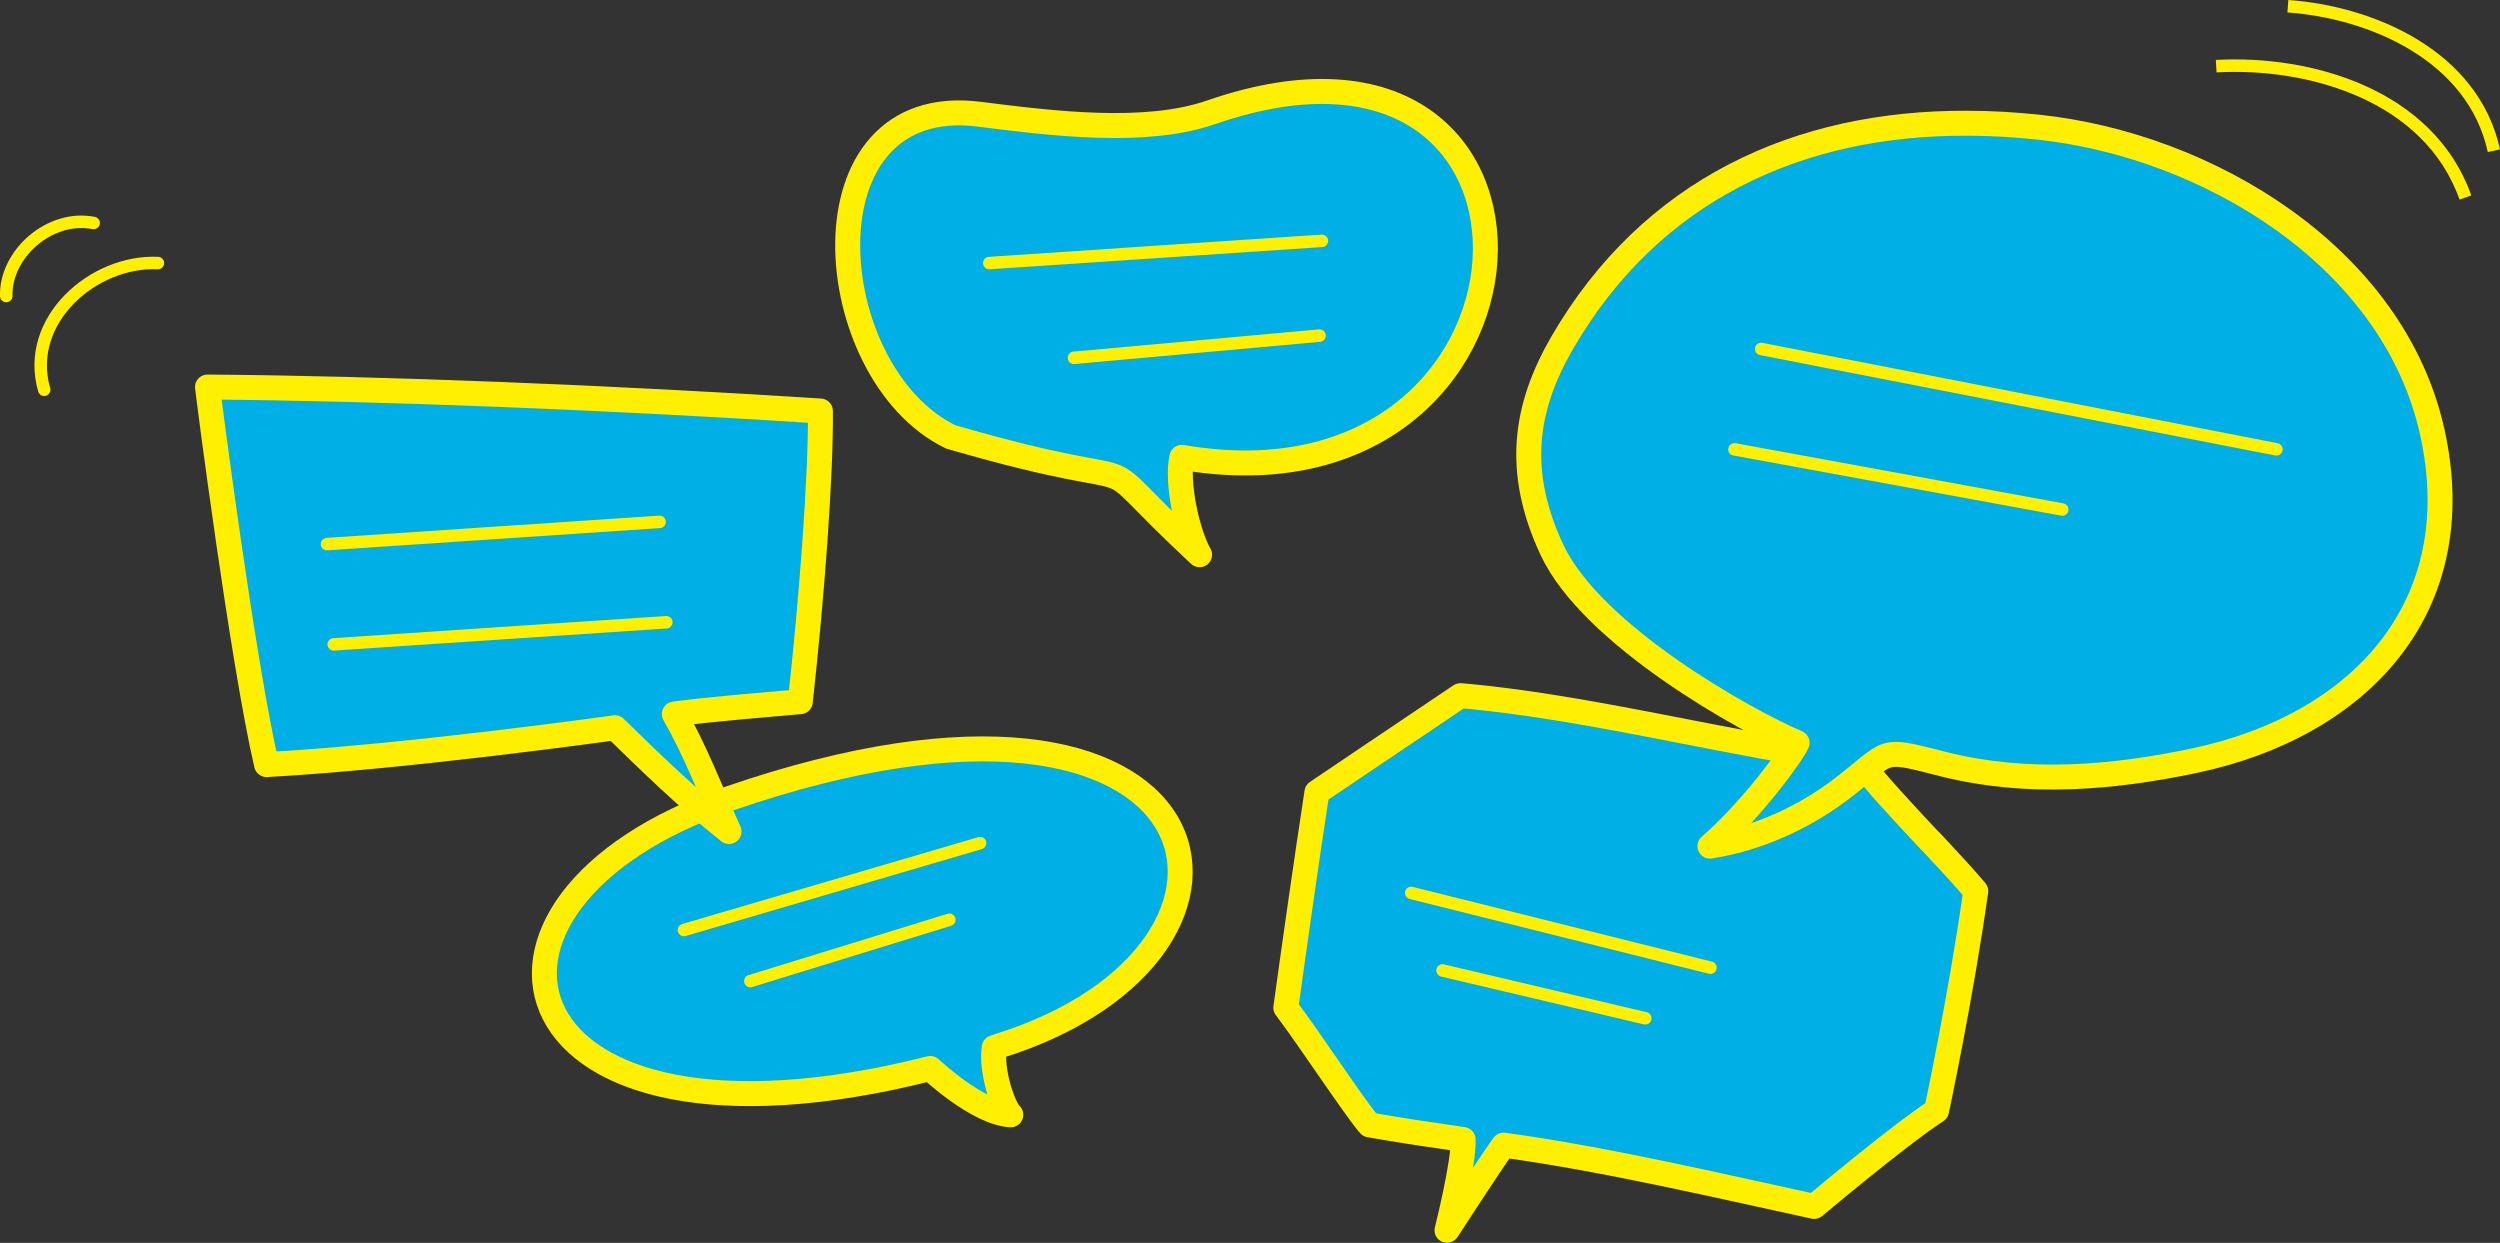 <?xml version="1.0" encoding="UTF-8"?><svg id="b" xmlns="http://www.w3.org/2000/svg" viewBox="0 0 200.24 99.55"><rect x="0" y="0" width="200.24" height="99.55" fill="#333333" stroke="none"/><g id="c"><path d="M154.61,67.38c-2.19-2.34-4.53-4.83-5.58-6.32-10.3-1.38-21.99-4.49-32.06-5.34-3,2.01-11.49,7.74-11.49,7.74-.84,5.48-1.9,12.96-2.49,17.25,1.76,2.32,5.33,7.74,6.6,9.27,0,0,.04.04.1.12,2.33.41,4.86.79,7.5,1.17.08,1.82-1.29,7.27-1.29,7.27,0,0,3.54-5.46,4.53-6.82,8.3,1.13,17.82,3.39,24.88,4.91,0,0,6.72-5.66,9.8-7.67,0,0,1.96-9.17,3.14-17.59-.89-1.06-2.23-2.5-3.63-4Z" style="fill:#00afe6; stroke:#fff002; stroke-linecap:round; stroke-linejoin:round; stroke-width:2px;"/><path d="M157.57,9.87c1.85,0,3.74.11,5.65.31,13.51,1.42,28.45,10.31,31.59,24.4,3.15,14.14-5.91,23.57-19.02,26.34-6.59,1.39-13.39,1.97-20.07.3-2.29-.58-3.37-.88-4.18-.78-1.06.12-1.68.93-3.97,2.69-3,2.31-6.79,4.06-10.61,4.64,3.41-2.97,6.63-7.44,6.98-8.28-4.1-1.74-16.47-8.63-19.65-15.48-2.92-6.27-2.16-11.37.82-16.53,7.11-12.28,18.95-17.67,32.46-17.61Z" style="fill:#00afe6; stroke:#fff002; stroke-linecap:round; stroke-linejoin:round; stroke-width:2px;"/><path d="M80.95,89.29c-.62-.62-1.59-3.53-1.32-5.38l.37-.13c24.49-7.64,18.49-33.63-21.58-19.82-24.39,8.41-18.43,30.35,16.09,21.62,0,0,3.79,3.58,6.45,3.71Z" style="fill:#00afe6; stroke:#fff002; stroke-linecap:round; stroke-linejoin:round; stroke-width:2px;"/><path d="M65.7,32.92c-16.8-1.08-35.24-1.82-49.08-1.92.05.56,2.83,22.09,4.73,30.24,11.31-.62,27.91-2.95,27.91-2.95,2.71,2.65,5.81,5.67,9.13,8.31-1.54-3.42-2.77-6.62-4.38-9.41,2.78-.38,7.1-.72,10.09-.99.92-8.33,1.66-18.03,1.61-23.28Z" style="fill:#00afe6; stroke:#fff002; stroke-linecap:round; stroke-linejoin:round; stroke-width:2px;"/><path d="M96.99,9c-5.24,1.81-12.61.9-18.54.15-14.57-1.85-12.8,20.74-2.31,25.84,18.42,5.35,9.63-.16,19.94,9.44-1-1.75-1.87-5.84-1.42-7.8,30.96,5.32,33.02-38.25,2.33-27.63Z" style="fill:#00afe6; stroke:#fff002; stroke-linecap:round; stroke-linejoin:round; stroke-width:2px;"/><line x1="141.06" y1="27.95" x2="182.33" y2="35.99" style="fill:none; stroke:#fff002; stroke-linecap:round; stroke-linejoin:round;"/><line x1="138.92" y1="35.99" x2="165.18" y2="40.81" style="fill:none; stroke:#fff002; stroke-linecap:round; stroke-linejoin:round;"/><line x1="79.24" y1="21.07" x2="105.88" y2="19.29" style="fill:none; stroke:#fff002; stroke-linecap:round; stroke-linejoin:round;"/><line x1="26.19" y1="43.58" x2="52.83" y2="41.8" style="fill:none; stroke:#fff002; stroke-linecap:round; stroke-linejoin:round;"/><line x1="26.73" y1="51.61" x2="53.37" y2="49.84" style="fill:none; stroke:#fff002; stroke-linecap:round; stroke-linejoin:round;"/><line x1="54.78" y1="74.49" x2="78.5" y2="67.53" style="fill:none; stroke:#fff002; stroke-linecap:round; stroke-linejoin:round;"/><line x1="60.1" y1="78.58" x2="76.04" y2="73.67" style="fill:none; stroke:#fff002; stroke-linecap:round; stroke-linejoin:round;"/><line x1="113.03" y1="71.52" x2="137" y2="77.51" style="fill:none; stroke:#fff002; stroke-linecap:round; stroke-linejoin:round;"/><line x1="115.54" y1="77.73" x2="131.78" y2="81.56" style="fill:none; stroke:#fff002; stroke-linecap:round; stroke-linejoin:round;"/><line x1="86.02" y1="28.66" x2="105.69" y2="26.88" style="fill:none; stroke:#fff002; stroke-linecap:round; stroke-linejoin:round;"/><path d="M177.51,5.3c7.41-.42,17.03,2.25,19.96,10.52" style="fill:none; stroke:#fff002; stroke-miterlimit:10;"/><path d="M183.25.5c6.62.46,14.83,3.91,16.5,11.57" style="fill:none; stroke:#fff002; stroke-miterlimit:10;"/><path d="M3.54,31.22c-1.6-5.55,3.93-10.39,9.11-10.15" style="fill:none; stroke:#fff002; stroke-linecap:round; stroke-linejoin:round;"/><path d="M.5,23.71c-.09-3.35,3.47-6.54,7-5.85" style="fill:none; stroke:#fff002; stroke-linecap:round; stroke-linejoin:round;"/></g></svg>